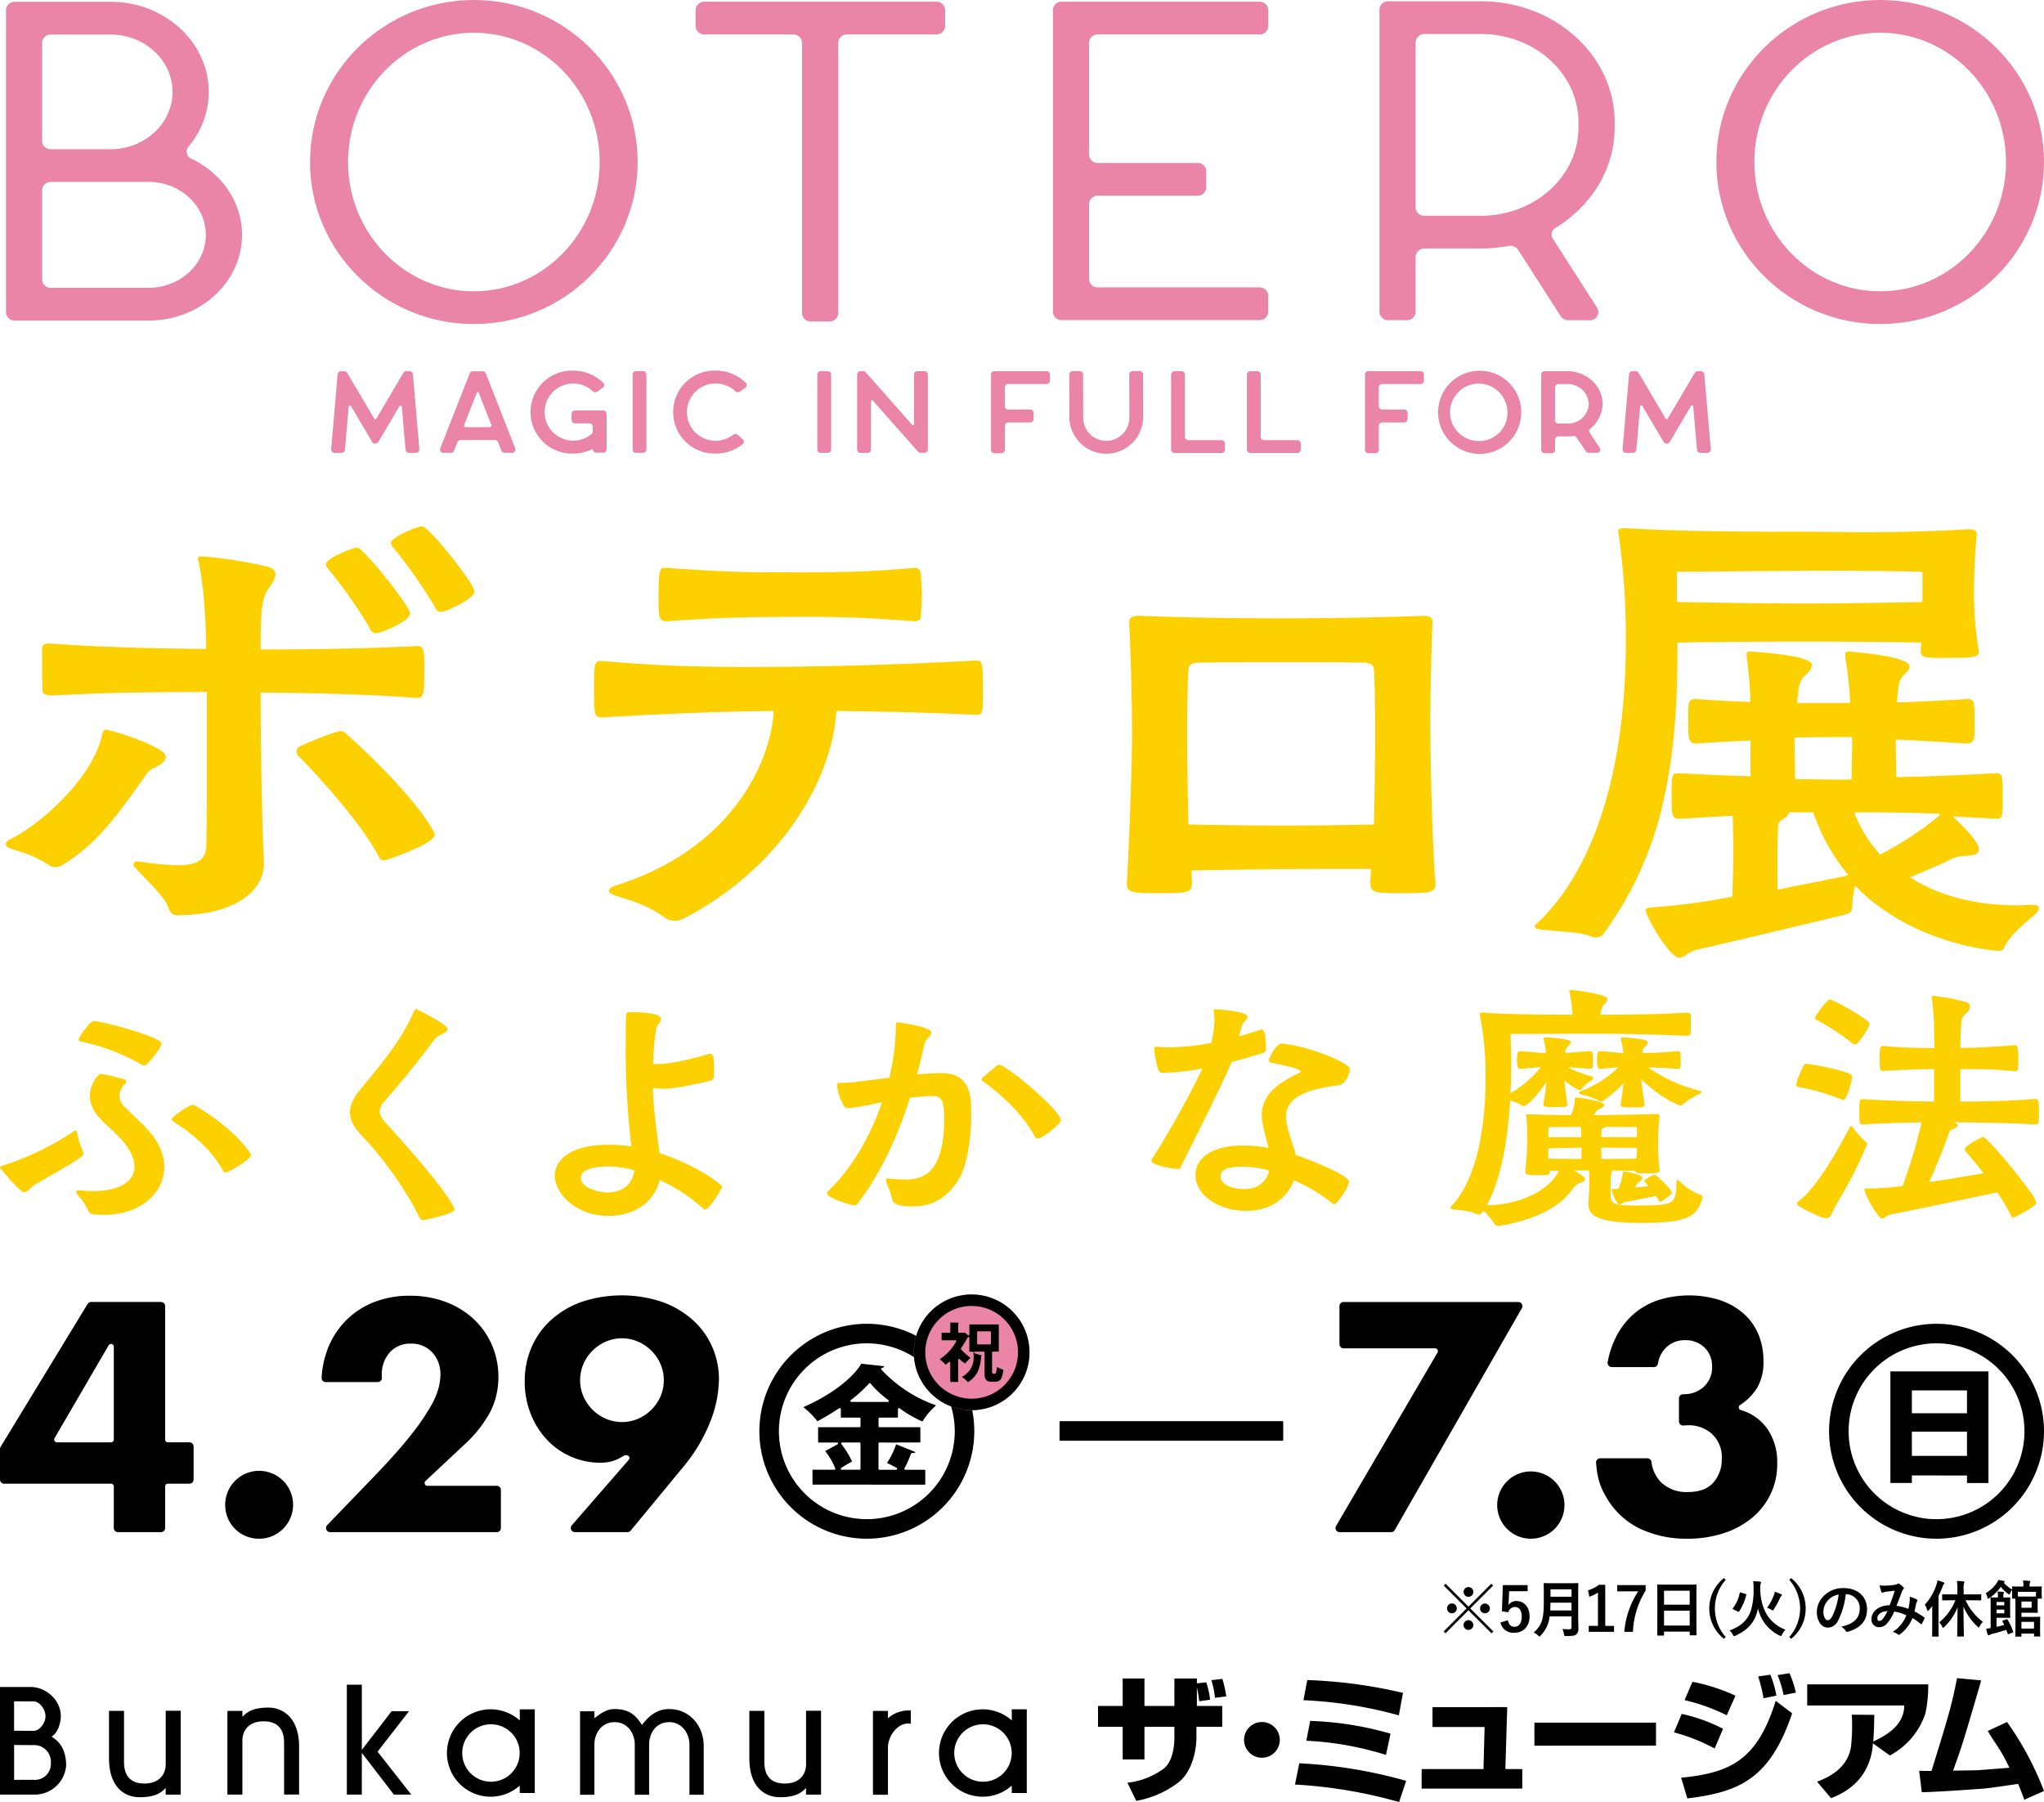 <svg xmlns="http://www.w3.org/2000/svg" viewBox="0 0 533.732 470.543"><g id="レイヤー_2" data-name="レイヤー 2"><g id="レイヤー_1-2" data-name="レイヤー 1"><g id="ttl_date_hall"><g id="logo"><g id="logo_en"><path d="M107.82,97.718a.9.9,0,0,0-.923-.8h-.767a.938.938,0,0,0-.812.446L98.275,109.3a.334.334,0,0,1-.564,0L90.667,97.369a.936.936,0,0,0-.811-.446h-.765a.9.9,0,0,0-.925.8l-1.7,19.6a.89.89,0,0,0,.924.932h1.762a.9.9,0,0,0,.924-.8l.977-11.3a.33.33,0,0,1,.606-.12l5.521,9.353a.959.959,0,0,0,1.623,0l5.521-9.353a.327.327,0,0,1,.6.122l.978,11.3a.9.9,0,0,0,.925.8h1.76a.888.888,0,0,0,.923-.932Zm26.724,19.372L126.854,97.5a.924.924,0,0,0-.868-.567h-2.472a.924.924,0,0,0-.868.567l-7.691,19.588a.872.872,0,0,0,.869,1.159H117.7a.927.927,0,0,0,.868-.565l.865-2.208a.926.926,0,0,1,.869-.566h8.9a.925.925,0,0,1,.868.566l.866,2.208a.925.925,0,0,0,.868.565h1.875a.873.873,0,0,0,.868-1.159m-6.705-5.546h-6.18a.449.449,0,0,1-.447-.6l3.311-8.436a.247.247,0,0,1,.453,0l3.312,8.436a.451.451,0,0,1-.449.6m29.637-4.358h-7.3a.9.9,0,0,0-.925.863v1.64a.9.9,0,0,0,.925.864h3.689a.894.894,0,0,1,.924.863v1.241a.843.843,0,0,1-.305.643,7.461,7.461,0,1,1,.294-11.136.985.985,0,0,0,1.246.075l1.376-1.034a.824.824,0,0,0,.094-1.265,11.241,11.241,0,0,0-7.857-3.166,10.833,10.833,0,1,0,0,21.659,11.314,11.314,0,0,0,5.153-1.228v.141a.9.9,0,0,0,.925.862h1.758a.894.894,0,0,0,.925-.862v-9.3a.894.894,0,0,0-.925-.862m10.388-10.262H166.11a.9.9,0,0,0-.927.863v19.6a.9.9,0,0,0,.927.865h1.754a.9.9,0,0,0,.927-.865v-19.6a.9.9,0,0,0-.927-.863m19.013,3.214a7.522,7.522,0,0,1,5.14,2.023.987.987,0,0,0,1.248.074l1.374-1.033a.823.823,0,0,0,.094-1.266,11.236,11.236,0,0,0-7.856-3.165,10.834,10.834,0,1,0,0,21.661,11.23,11.23,0,0,0,7.035-2.442.826.826,0,0,0,.041-1.273l-1.259-1.151a.98.98,0,0,0-1.244-.046,7.482,7.482,0,1,1-4.573-13.382M216.1,96.924h-1.755a.9.9,0,0,0-.926.863v19.6a.9.9,0,0,0,.926.865H216.1a.9.9,0,0,0,.927-.865v-19.6a.9.9,0,0,0-.927-.863m25.256,0h-1.772a.89.89,0,0,0-.919.857v13.027a.257.257,0,0,1-.45.15L226.074,97.235a.95.95,0,0,0-.709-.312h-.629a.89.89,0,0,0-.919.857V117.4a.889.889,0,0,0,.919.858h1.772a.89.89,0,0,0,.919-.858V104.71a.257.257,0,0,1,.451-.151l11.842,13.382a.951.951,0,0,0,.709.31h.932a.889.889,0,0,0,.918-.856V97.78a.89.89,0,0,0-.92-.857m31.887-.009H259.7a.9.9,0,0,0-.926.865v19.7a.9.9,0,0,0,.926.865h1.755a.9.9,0,0,0,.927-.865v-6.309a.9.9,0,0,1,.927-.866h5.676a.9.9,0,0,0,.925-.863V107.8a.9.9,0,0,0-.925-.864H263.3a.9.9,0,0,1-.927-.865v-4.924a.9.9,0,0,1,.927-.865h9.942a.9.9,0,0,0,.926-.865V97.779a.9.9,0,0,0-.926-.865m25.238.832a.887.887,0,0,0-.92-.854l-1.772,0a.888.888,0,0,0-.917.858l.022,11.506a6.029,6.029,0,0,1-12.053,0l-.023-11.509a.888.888,0,0,0-.919-.854l-1.773,0a.889.889,0,0,0-.916.86l.023,11.5a9.644,9.644,0,0,0,19.269,0Zm20.453,17.183h-8.6a.9.9,0,0,1-.926-.866V97.787a.9.9,0,0,0-.927-.863h-1.755a.9.9,0,0,0-.927.863v19.644a.9.9,0,0,0,.927.864h12.21a.9.9,0,0,0,.927-.864v-1.639a.9.9,0,0,0-.927-.863m19.792,0h-8.6a.9.9,0,0,1-.926-.866V97.787a.9.9,0,0,0-.927-.863h-1.753a.9.9,0,0,0-.928.863v19.644a.9.9,0,0,0,.926.864H338.73a.9.9,0,0,0,.926-.864v-1.639a.9.9,0,0,0-.927-.863M370.9,96.914H357.351a.9.9,0,0,0-.927.865v19.7a.9.9,0,0,0,.927.865h1.755a.9.9,0,0,0,.926-.865v-6.309a.9.9,0,0,1,.927-.866h5.676a.9.9,0,0,0,.927-.863V107.8a.9.9,0,0,0-.927-.864h-5.676a.9.9,0,0,1-.927-.865v-4.924a.9.9,0,0,1,.927-.865H370.9a.9.9,0,0,0,.926-.865V97.779a.9.9,0,0,0-.926-.865m15.57-.106a10.855,10.855,0,1,0,10.76,10.854,10.82,10.82,0,0,0-10.76-10.854m0,18.341a7.494,7.494,0,1,1,7.15-7.487,7.334,7.334,0,0,1-7.15,7.487M415.105,113a.827.827,0,0,1,.186-1.117,8.267,8.267,0,0,0,3.17-6.6c-.084-4.67-4.273-8.375-9.28-8.375h-5.817a.892.892,0,0,0-.92.858v19.713a.89.89,0,0,0,.92.857h1.772a.89.89,0,0,0,.919-.857v-2.668a.89.89,0,0,1,.92-.858h2.357a9.751,9.751,0,0,0,1.44-.108.933.933,0,0,1,.911.395l2.413,3.605a.932.932,0,0,0,.779.4h2.089a.856.856,0,0,0,.778-1.31Zm-5.775-2.411h-2.357a.89.89,0,0,1-.92-.856v-8.595a.89.89,0,0,1,.92-.856h2.248a5.436,5.436,0,0,1,5.633,5.242,5.362,5.362,0,0,1-5.524,5.065m35.706-12.87a.9.9,0,0,0-.923-.8h-.767a.938.938,0,0,0-.812.446L435.491,109.3a.334.334,0,0,1-.564,0l-7.044-11.933a.935.935,0,0,0-.811-.446h-.765a.9.9,0,0,0-.924.8l-1.7,19.6a.89.89,0,0,0,.924.932h1.761a.9.9,0,0,0,.924-.8l.977-11.3a.33.33,0,0,1,.607-.12l5.52,9.353a.959.959,0,0,0,1.623,0l5.521-9.353a.327.327,0,0,1,.6.122l.979,11.3a.9.9,0,0,0,.924.8h1.761a.89.89,0,0,0,.924-.932Z" style="fill:#ea85a8"/><path d="M38.808,75.15H13.328a2.209,2.209,0,0,1-2.311-2.1V49.6a2.211,2.211,0,0,1,2.311-2.1h25.48c8.234,0,14.938,6.2,14.938,13.82S47.042,75.15,38.808,75.15M11.014,11.112a2.212,2.212,0,0,1,2.311-2.093H28.868c8.928,0,16.185,6.714,16.185,14.971s-7.26,14.97-16.185,14.97H13.325a2.207,2.207,0,0,1-2.311-2.091ZM49.978,41.446A2,2,0,0,1,49.2,38.3a22.2,22.2,0,0,0,5.307-14.31C54.506,11.02,43,.466,28.871.466H3.882A2.212,2.212,0,0,0,1.567,2.561V81.6A2.214,2.214,0,0,0,3.882,83.7H38.811C52.259,83.7,63.2,73.663,63.2,61.327c-.006-8.645-5.374-16.157-13.22-19.881" style="fill:#ea85a8"/><path d="M123.73,76.064c-18.113,0-32.85-15.142-32.85-33.759S105.617,8.548,123.73,8.548s32.855,15.144,32.855,33.757S141.844,76.064,123.73,76.064M123.73,0C100.143,0,80.955,18.979,80.955,42.305s19.191,42.31,42.775,42.31,42.776-18.98,42.776-42.31S147.32,0,123.73,0" style="fill:#ea85a8"/><path d="M244.426.444H184a2.261,2.261,0,0,0-2.364,2.139V6.855A2.262,2.262,0,0,0,184,8.995h23.066a2.263,2.263,0,0,1,2.364,2.139V81.805a2.262,2.262,0,0,0,2.363,2.139h4.722a2.254,2.254,0,0,0,2.364-2.136V11.134a2.259,2.259,0,0,1,2.364-2.139h23.183a2.264,2.264,0,0,0,2.364-2.14V2.58A2.261,2.261,0,0,0,244.426.444" style="fill:#ea85a8"/><path d="M286.708,9h42.127A2.214,2.214,0,0,0,331.148,6.9V2.537A2.211,2.211,0,0,0,328.835.444H277.261a2.211,2.211,0,0,0-2.312,2.093V81.5a2.212,2.212,0,0,0,2.312,2.094h51.574a2.213,2.213,0,0,0,2.313-2.094V77.141a2.216,2.216,0,0,0-2.313-2.1H286.708a2.21,2.21,0,0,1-2.313-2.093V53.2a2.212,2.212,0,0,1,2.313-2.095h25.955a2.213,2.213,0,0,0,2.313-2.095v-4.36a2.212,2.212,0,0,0-2.313-2.1H286.708a2.212,2.212,0,0,1-2.313-2.093V11.088A2.211,2.211,0,0,1,286.708,9" style="fill:#ea85a8"/><path d="M386.7,56.338H372.014A2.259,2.259,0,0,1,369.65,54.2V11.02a2.255,2.255,0,0,1,2.364-2.139H386.7c14.068,0,25.474,10.323,25.474,23.051v1.357c0,12.734-11.409,23.049-25.474,23.049m19.522,3.133c9.283-5.685,15.4-15.3,15.4-26.184V31.93c0-17.45-15.636-31.6-34.923-31.6H362.568A2.26,2.26,0,0,0,360.2,2.466V81.472a2.262,2.262,0,0,0,2.364,2.139h4.721a2.262,2.262,0,0,0,2.364-2.139V67.031h0a2.261,2.261,0,0,1,2.364-2.139H386.7a38.561,38.561,0,0,0,7.2-.677,2.456,2.456,0,0,1,2.52,1.018l11.089,17.313a2.424,2.424,0,0,0,2.048,1.068h5.454a2.149,2.149,0,0,0,2.047-3.213L405.483,62.324a2.022,2.022,0,0,1,.734-2.853" style="fill:#ea85a8"/><path d="M490.955,0C467.368,0,448.18,18.979,448.18,42.305s19.191,42.309,42.775,42.309,42.777-18.979,42.777-42.309S514.545,0,490.955,0m0,76.064c-18.112,0-32.85-15.142-32.85-33.759s14.738-33.757,32.85-33.757,32.854,15.144,32.854,33.757-14.74,33.759-32.854,33.759" style="fill:#ea85a8"/></g><g id="logo_ja"><path d="M115.151,159.769a1.583,1.583,0,0,1-1.527-1.184,128.27,128.27,0,0,0-11.334-16.091,1.194,1.194,0,0,1-.2-.681c0-1.545,6.918-4.39,8.17-4.39,1.658,0,13.64,14.981,13.64,17.053,0,1.862-7.405,5.293-8.746,5.293m-16.984,5.557a1.581,1.581,0,0,1-1.527-1.184A128.48,128.48,0,0,0,85.307,148.05a1.18,1.18,0,0,1-.2-.681c0-1.634,7.166-4.389,8.171-4.389,1.546,0,13.785,15.255,13.785,17.181,0,2.088-7.574,5.165-8.891,5.165m2.159,59.31a1.388,1.388,0,0,1-1.384-.924c-5.82-11.016-20.953-26.263-21.1-26.415a1.624,1.624,0,0,1-.363-1.084,1.386,1.386,0,0,1,.7-1.252c.265-.246,9.227-4.042,10.782-4.042a1.8,1.8,0,0,1,1.322.582c18.345,16.47,23.256,25.763,23.256,26.421,0,2.31-12.361,6.714-13.208,6.714M14.4,226.445a2.754,2.754,0,0,1-1.426-.424,28.466,28.466,0,0,0-8.375-3.85c-.89-.29-1.66-.54-2.243-.784a1.2,1.2,0,0,1-.876-1.011c0-.407.407-.864,1.014-1.137,8.63-4.186,22.009-16.663,24.179-27.469.1-.53.322-1.238,1.114-1.238a57.183,57.183,0,0,1,8.042,2.52c4.956,1.878,7.468,3.42,7.468,4.582,0,1.234-1.691,2.22-3.164,2.942a4.217,4.217,0,0,0-1.617,1.188c-.715.995-1.409,1.971-2.1,2.948-5.542,7.8-11.274,15.866-20.154,21.181a4.085,4.085,0,0,1-1.858.552m31.81,12.535c-.728,0-1.709-.344-2.257-1.984-.633-2.084-3.438-4.984-6.151-7.788-.919-.95-1.786-1.847-2.576-2.716a1.017,1.017,0,0,1-.353-.818c0-.372.349-.771,1.117-.771a2.248,2.248,0,0,1,.349.053,3.082,3.082,0,0,0,.514.075,76.446,76.446,0,0,0,9.5.905c5.211,0,7.389-1.464,7.518-5.053.142-6.048.143-9.958.143-40.181-9.856,0-24.632.008-40.607.9h0c-1.476,0-2.281-.457-2.281-1.287-.144-1.67-.144-5.41-.144-8.141v-2.713c0-.647.269-1.418,1.549-1.418H13.1c15.513,1.1,29.282,1.273,39.335,1.4l1.426.018c-.163-7.717-.525-15.8-2-22.784a1.532,1.532,0,0,1-.157-.734c0-.642.413-.642.686-.642h.576a112.693,112.693,0,0,1,17.052,2.723c1.583.474,1.913,1.308,1.913,1.925a6.85,6.85,0,0,1-1.56,3.369q-.178.26-.353.519c-1.777,2.578-1.969,6.593-1.973,15.758,15.485,0,28.865-.3,40.9-.905h0c1.593,0,1.85.742,1.85,5.294,0,7.565-.059,8.265-2.126,8.265-14.492-1.115-28.938-1.282-39.487-1.4l-1.136-.013c0,10.706.28,31.969.864,44.309v.4c0,6.688-7.021,13.435-22.708,13.435" style="fill:#fdd000"/><path d="M238.848,162.224c-14.061-1.073-21.367-1.162-28.211-1.162-14.236,0-23.336.174-36.54,1.161h0c-2.072,0-2.144-1.061-2.144-6.068,0-7.5.4-7.878,1.55-7.878h.577c14.644,1.074,21.965,1.164,28.211,1.164,20.516,0,23.931-.109,36.538-1.163h0a1.478,1.478,0,0,1,1.563,1.37,47.31,47.31,0,0,1,.292,5.6c0,2.332-.145,4.68-.289,5.973,0,.731-.833,1-1.548,1M176.237,240.4a4.592,4.592,0,0,1-2.889-.955c-3.854-2.883-8.468-4.3-11.521-5.231-.33-.1-.639-.2-.924-.285-1.266-.426-1.905-.855-1.905-1.278,0-.583.593-1.057,1.765-1.406,31.574-9.948,40.769-33.872,41.262-45.6-13.093.118-27.329.652-44.773,1.677h0c-2.137,0-2.137-.7-2.137-7.361,0-6.437.1-7.362,1.693-7.362h.575c14.615,1.365,27.409,1.55,38,1.55,19.428,0,38.915-.55,59.575-1.679h0c1.707,0,1.707,1.031,1.707,9.041,0,4.072,0,5.166-1.55,5.166-10.948-.559-22.287-.878-36.748-1.032-.864,16.971-13.752,40.842-40.141,54.342a5.065,5.065,0,0,1-1.986.415" style="fill:#fdd000"/><path d="M358.776,215.057a.255.255,0,0,1-.25.249c-7.091.131-15.343.269-23.543.269-7.945,0-15.769-.121-24.441-.269a.253.253,0,0,1-.25-.249c-.14-7.4-.3-16.866-.3-21.283,0-4.987,0-12.939.3-18.463,0-1.5.59-2.117,2.181-2.26,4.066-.136,14.894-.136,22.06-.136s18,0,22.047.135c1.605.144,2.2.76,2.2,2.274.3,5.511.3,13.463.3,18.45,0,4.417-.16,13.887-.3,21.283m16.04,15.187c-.579-5.21-1.348-29.259-1.348-40.933,0-8.532.31-20.8.6-26.919,0-1.6-1.771-1.6-2.363-1.6-14.827.585-29.654.673-37.173.673s-22.345-.088-37.182-.673c-1.66,0-2.5.538-2.5,1.612.29,6.272.75,20.172.75,28.546,0,12.157-1.2,37.979-1.35,39.323v.539c0,2.319,1.623,2.407,8.5,2.407,7.2,0,8.5,0,8.5-2.812,0-.438-.031-.906-.066-1.4-.034-.514-.074-1.088-.082-1.714,11.509-.253,24.841-.4,36.625-.4h10.239c-.007.8-.05,1.493-.087,2.112-.033.53-.06.986-.06,1.4,0,2.812,1.3,2.812,8.5,2.812,6.876,0,8.5-.088,8.5-2.407v-.567" style="fill:#fdd000"/><path d="M491.014,223.086a.255.255,0,0,1-.19-.085,34.066,34.066,0,0,1-6.526-10.547.248.248,0,0,1,.03-.233.254.254,0,0,1,.209-.11c6.59,0,12.816,0,21.745.388a.256.256,0,0,1,.231.172.259.259,0,0,1-.078.277,88.459,88.459,0,0,1-15.307,10.111.261.261,0,0,1-.114.027m-7.455-24.166c-.033,1.6-.064,3.1-.064,4.4a.255.255,0,0,1-.255.255h-2.589c-2.017,0-3.958-.032-5.835-.065s-3.81-.064-5.824-.064a.254.254,0,0,1-.254-.254c0-1.234-.03-2.7-.063-4.262-.039-1.858-.082-3.963-.082-6.075a.255.255,0,0,1,.248-.255c4.609-.13,8.435-.13,11.81-.13h2.735a.254.254,0,0,1,.254.254c0,2.177-.042,4.313-.081,6.2m-1.269,29.717c-2.133.477-5.593,1.166-9.6,1.964-2.532.5-5.331,1.06-8.254,1.655a.294.294,0,0,1-.051,0,.253.253,0,0,1-.255-.255v-4.522c0-3.815,0-7.759.145-11.382,0-.879.075-1.47,1.558-2.4.783-.468,1.177-.916,1.177-1.333a.255.255,0,0,1,.255-.255h6.044a.251.251,0,0,1,.241.176,50.7,50.7,0,0,0,8.879,15.939.254.254,0,0,1-.14.411m48.594,7.637h-.432c-.6,0-1.239.034-1.855.068-.576.031-1.119.061-1.6.061-11.173,0-20.674-2.464-28.251-7.324,1.075-.462,2.183-.931,3.258-1.385,2.674-1.132,5.2-2.2,6.4-2.828a9.8,9.8,0,0,1,4.646-1.392c1.983-.127,3.693-.237,3.693-1.676,0-2.042-4.463-6.4-6.893-8.623l11.39.607c.752,0,1.549-.36,1.545-.982a28.369,28.369,0,0,0,.147-3.924c0-2.231,0-4.54-.143-5.557,0-.913-.549-1.416-1.562-1.416-10.625.567-18.443.875-26.074,1.028,0-1.183-.032-2.56-.062-4.012-.036-1.778-.078-3.784-.082-5.8,3.432.1,7.422.344,12.892.675,1.782.108,3.719.225,5.854.35a1.8,1.8,0,0,0,1.688-1.111,26.3,26.3,0,0,0,.15-3.794,54.253,54.253,0,0,0-.15-5.475,1.5,1.5,0,0,0-1.7-1.241h0c-7.633.464-13.5.75-18.42.9.418-5.323.6-6.127,2.341-7.688a2.615,2.615,0,0,0,.948-1.741c0-2.729-15.783-3.872-15.943-3.872-.386,0-.829.087-.829.771l0,.556a101.554,101.554,0,0,1,1.282,12.111H469.269c.415-4.943.572-5.852,2.483-7.568a3.5,3.5,0,0,0,1.381-2.386c0-2.62-16.068-3.484-16.231-3.484-.387,0-.83.087-.83.771l0,.556a99.408,99.408,0,0,1,1,11.845c-4.172-.133-8.967-.391-14.274-.767-1.981,0-1.981.661-1.981,5.811,0,4.109,0,5.81,2,5.81h0c5.276-.374,10.072-.632,14.265-.767v9.3c-4.859-.125-10.61-.362-18.6-.768-1.982,0-1.982.223-1.982,5.939,0,4.917,0,5.94,1.993,5.94,2.419-.114,4.637-.251,6.782-.384,2.544-.158,4.951-.307,7.2-.382,0,1.48.039,2.943.073,4.361.034,1.452.07,2.953.07,4.421,0,4.045-.136,8.037-.279,12.262v.058a172.628,172.628,0,0,1-20.8,2.8c-.246.032-.466.048-.657.062-.59.043-1.148.084-1.148.709,0,1.635,6.256,12.4,8.747,12.4a3.816,3.816,0,0,0,1.94-.859,7.963,7.963,0,0,1,2.431-1.215c5.018-1.059,37.471-8.832,38.869-9.175,1.689-.415,1.922-1.3,1.922-2.187a25.011,25.011,0,0,1,.751-5.428c15.233,15.778,37.356,17.054,37.569,17.054a1.38,1.38,0,0,0,1.38-.921c1.291-2.736,3.924-5.022,6.472-7.233.522-.454,1.036-.9,1.529-1.343a2.767,2.767,0,0,0,1.092-1.612c0-.271-.15-.9-1.549-.9" style="fill:#fdd000"/><path d="M501.986,157.2l-.208,0c-6.625.132-18.952.379-30.339.379-8.635,0-19.928-.13-33.571-.384v-7.9c2.151-.017,17.7-.137,33.86-.256h7.2c12.316,0,21.464.212,23.062.251Zm14.677,12.457a1.4,1.4,0,0,1-.067-.367,89.353,89.353,0,0,1-1.148-15.329c0-4.568.256-9.606.72-14.214v-.258c0-1.268-1.246-1.289-1.959-1.289h-.036c-12.763.684-20.688.776-26.758.776-2.5,0-4.879-.03-7.392-.061-2.651-.033-5.393-.067-8.441-.067-25.466,0-35.052-.28-46.922-.905h-1.008c-.334,0-1.117,0-1.117.9a1.011,1.011,0,0,0,.054.268,1.811,1.811,0,0,1,.093.546,191.556,191.556,0,0,1,1.868,27.356c0,45.366-14.289,65.665-22.8,73.722-.632.566-.948.85-.948,1.223,0,.5.656.641,1.525.77,1.794.183,3.415.315,4.844.432,3.585.293,6.175.5,7.887,1.227a4.346,4.346,0,0,0,1.688.41,2.436,2.436,0,0,0,2.076-1.136,91.477,91.477,0,0,0,15.715-35.406c2.4-10.842,3.478-22.645,3.478-38.271v-2.2c6.858-.126,21.262-.255,33.858-.255,11.847,0,23.681.131,29.822.254-.01.354-.04.672-.07.98a10.834,10.834,0,0,0-.069,1.1v.259c0,1.675,1.48,1.675,5.869,1.675,7.914,0,9.321-.123,9.321-1.675a1.7,1.7,0,0,0-.081-.457" style="fill:#fdd000"/><path d="M37.608,278.206a1.161,1.161,0,0,1-.48-.147,54.4,54.4,0,0,0-15.92-6.081c-.163-.031-.667-.127-.667-.593a10.78,10.78,0,0,1,1.595-2.576c.62-.819,1.737-2.193,2.258-2.193,2.345,0,17.784,4.193,17.784,5.863,0,1.082-3.285,5.024-3.856,5.431l-.005,0a1.4,1.4,0,0,1-.709.292" style="fill:#fdd000"/><path d="M6.293,311.319c-1.03,0-5.733-5.689-6.267-6.337A.115.115,0,0,1,0,304.908c0-.291.4-.439.872-.59a73.71,73.71,0,0,0,18.356-8.879c.314-.2.427-.226.5-.226.268,0,.34.292.4.645a26.481,26.481,0,0,0,1.572,4.964.7.7,0,0,1,.083.392c0,.67-.629,1.261-12.987,8.311a5.842,5.842,0,0,0-.9.787c-.521.518-1.012,1.007-1.6,1.007" style="fill:#fdd000"/><path d="M58.868,306.121a.622.622,0,0,1-.607-.4c-1.735-3.245-5.4-8.116-13.031-12.886l-.018-.014c-.22-.21-.394-.376-.394-.632,0-.483,4.489-3.676,5.5-3.676a.726.726,0,0,1,.584.171C60.191,294,65.521,300.7,65.521,301.693c0,.786-5.472,4.428-6.653,4.428" style="fill:#fdd000"/><path d="M27.41,317.2c-3.048,0-3.95-.056-4.489-1.3a13.307,13.307,0,0,0-2.193-3.371c-.179-.217-.354-.428-.52-.64a1.288,1.288,0,0,1-.313-.619c0-.46.484-.46.691-.46H20.8a30.884,30.884,0,0,0,3.448.205c6.808,0,10.872-2.386,10.872-6.381,0-1.971-.984-4.192-2.846-6.425a41.451,41.451,0,0,0-3.7-3.739c-.637-.591-1.3-1.2-1.892-1.8-2.15-2.122-3.2-4.253-3.2-6.514,0-2.957,2.006-5.727,2.918-5.727a35.267,35.267,0,0,1,4.765,1.072l1.224.3a.7.7,0,0,1,.592.591.834.834,0,0,1-.252.564,4.509,4.509,0,0,0-1.544,3.2,3.85,3.85,0,0,0,1.188,2.723c.641.638,1.411,1.377,2.226,2.159,1.206,1.158,2.453,2.355,3.52,3.452,3.123,3.232,4.774,6.762,4.774,10.207,0,7.126-6.658,12.5-15.487,12.5" style="fill:#fdd000"/><path d="M110.679,318.572c-.639,0-.956-.243-1.257-.962a93,93,0,0,0-14.269-20.35c-2.676-2.707-3.768-4.674-3.768-6.787,0-1.826.878-3.775,2.684-5.957.64-.8,1.315-1.619,2.009-2.467,4.211-5.136,8.983-10.958,12.051-18.03l.057-.111c.115-.226.223-.439.481-.439a.113.113,0,0,1,.051.012c.83.4,8.111,3.968,8.111,5.237,0,.561-.666.913-1.438,1.321a5.857,5.857,0,0,0-2.033,1.484c-5.241,7.145-11.279,14.119-13.006,16.086a4.065,4.065,0,0,0-1.191,2.591c0,1.077.647,2,1.693,3.136,17.637,19.381,17.842,22.49,17.842,22.519,0,1.1-7.937,2.717-8.017,2.717" style="fill:#fdd000"/><path d="M270.951,297.3a.918.918,0,0,1-.745-.535c-3.668-7.053-11.557-13.1-13.469-14.329a.643.643,0,0,1-.412-.579.812.812,0,0,1,.24-.432c.048-.059.1-.12.14-.181a.093.093,0,0,1,.021-.023l3.305-2.737a1.2,1.2,0,0,1,.792-.438c1.129,0,5.393,3.273,8.876,6.314,3.544,3.094,7.33,6.866,7.33,8.17,0,.936-4.886,4.77-6.078,4.77" style="fill:#fdd000"/><path d="M238.558,315.015c-4.9,0-5.483-1.075-5.645-2.082a15.938,15.938,0,0,0-.961-2.935c-.187-.474-.382-.964-.543-1.425a.8.8,0,0,1-.078-.38c0-.424.32-.46.62-.46h.287a33.5,33.5,0,0,0,4.237.274c4.694,0,10.082-1.815,10.082-15.96,0-5.835-1.353-5.835-3.4-5.835-.953,0-3.563.19-5.514.4-2.5,7.83-6.923,18.972-13.786,27.741a.9.9,0,0,1-.738.387c-.6,0-7.157-1.83-7.157-3.2a.7.7,0,0,1,.252-.5c5.837-5.493,10.848-13.735,14.125-23.227l-1.367.278a70.9,70.9,0,0,1-7.21,1.258h-.033a1.413,1.413,0,0,1-1.441-.675,15.631,15.631,0,0,1-1.739-5.12c0-.739.412-.8.835-.8h.574c2,0,5.69-.489,9.965-1.055.749-.1,1.515-.2,2.293-.3a58.331,58.331,0,0,0,1.7-13.372c0-.747.045-1.075.476-1.075.088,0,8.808,1.06,8.808,2.717,0,.336-.286.665-.648,1.082a4.745,4.745,0,0,0-1.222,2.089c-.494,2.489-1.2,5.141-1.9,7.712,2.443-.223,4.381-.327,6.092-.327h.288c7.2,0,7.8,5.194,7.8,10.515,0,5.521-.87,13.365-3.323,17.3-2.979,4.687-6.817,6.965-11.734,6.965" style="fill:#fdd000"/><path d="M307.607,305.232c-1.154,0-6.939-.9-6.939-2.17a.491.491,0,0,1,.108-.359A243.6,243.6,0,0,0,314.012,279a60.623,60.623,0,0,1-10.571,1.126,1.116,1.116,0,0,1-.97-.689,29.633,29.633,0,0,1-1.086-5.371c0-.418,0-.743.621-.743h.214a24.367,24.367,0,0,0,3.232.138,59.211,59.211,0,0,0,10.819-1.146l.047-.2a24.582,24.582,0,0,0,.8-5.647,19.872,19.872,0,0,0-.139-2l0-.042a1.609,1.609,0,0,0-.049-.341.731.731,0,0,1-.025-.15c0-.391.26-.391.691-.391l.254.02c5.321.42,7.907,1.056,7.907,1.944,0,.341-.308.7-.664,1.1a3.42,3.42,0,0,0-.845,1.318c-.279,1.12-.553,1.978-.793,2.676,2.588-.728,4.437-1.288,5.645-1.71a.582.582,0,0,1,.348-.083c1.068,0,1.122,3.859,1.122,4.633v.342a1.106,1.106,0,0,1-.8,1.206c-.843.233-1.769.5-2.75.794-1.612.475-3.438,1.011-5.39,1.52-3.126,7.03-7.762,16.292-11.149,23.059-.872,1.745-1.644,3.288-2.261,4.533-.086.34-.387.34-.607.34" style="fill:#fdd000"/><path d="M324.772,310.5c-2.947,0-6.078-1.192-6.078-3.4,0-2.444,3.959-2.444,5.863-2.444a26.366,26.366,0,0,1,6.782.963.118.118,0,0,1,.083.144c-1.146,4.123-4.658,4.738-6.65,4.738m13.6-8.9c-.254-1.009-.618-2.123-1-3.3a36.451,36.451,0,0,1-1.489-5.449,8.344,8.344,0,0,1-.07-1.283c0-4.484,4.176-7,13.538-8.162,2.4-.209,3.123-3.837,3.123-4.222,0-1.662-10.5-5.936-17.569-6.685h-.145c-1,0-2.087,1.264-3.235,3.756-.049.1-.079.171-.079.177a.491.491,0,0,0-.107.357.727.727,0,0,0,.669.731c2.1.4,7.664,1.482,7.664,2.28,0,.122-.335.314-.437.373-5.071,2.415-9.763,5.425-9.763,11.053a12.95,12.95,0,0,0,.124,1.481l.021.179c.236,1.481.654,3.1,1.058,4.666.2.773.39,1.507.554,2.21a33.4,33.4,0,0,0-6.595-.65c-7.693,0-12.471,2.955-12.471,7.711,0,5.157,5.916,9.353,13.19,9.353,5.993,0,10.45-2.827,12.559-7.966a45.626,45.626,0,0,1,10.054,6.018.659.659,0,0,0,.511.17c.743,0,3.781-4.658,3.781-5.8,0-1.859-11.648-6.278-13.881-7" style="fill:#fdd000"/><path d="M422.943,314.468c-1.062,0-2.127-3.706-2.127-3.743,0-.235.341-.255.691-.255.209,0,.408-.017.6-.033.173-.015.352-.031.543-.035a17.364,17.364,0,0,0,1.112-4.071,1.265,1.265,0,0,0,.037-.217c.01-.09.024-.227.222-.227.381,0,4.857.72,4.857,1.69,0,.337-.334.641-.91,1.053a1.945,1.945,0,0,0-.749.9l-.326.572,3.58-.365c-.2-.249-.407-.468-.574-.651-.149-.16-.276-.3-.367-.415-.039-.067-.064-.107-.086-.14a.37.37,0,0,1-.084-.205,6.487,6.487,0,0,1,2.7-1.554.385.385,0,0,1,.3.1c3.452,2.96,4.2,4.347,4.2,4.532,0,.435-1.978,1.9-2.778,2.287a.393.393,0,0,1-.283.087.414.414,0,0,1-.39-.267,5.727,5.727,0,0,0-.667-1.225l-2.031.4c-2.357.457-5.587,1.084-6.147,1.229a4.323,4.323,0,0,0-.6.289,1.574,1.574,0,0,1-.717.263" style="fill:#fdd000"/><path d="M425.815,289.153c-2.2,0-2.63-.059-2.63-.732.354-2.257.59-3.983.754-5.547a42.2,42.2,0,0,1-5.163,4.476.942.942,0,0,1-.645.23.731.731,0,0,1-.585-.17,19.064,19.064,0,0,0-4.679-1.611c-.332-.078-.528-.249-.528-.458a.408.408,0,0,1,.283-.379,27.46,27.46,0,0,0,9.993-6.307l-.094.011c-.661.08-1.768.212-4.526.43h0c-.616,0-.986-.157-.986-2.306,0-2.08.2-2.306.979-2.306,2.418.191,3.584.309,4.281.379a13.1,13.1,0,0,0,1.62.1,27.253,27.253,0,0,0-.626-3.615.1.1,0,0,1-.005-.03v-.137a.3.3,0,0,1,.332-.322,41.833,41.833,0,0,1,5.918.687c.36.114.736.266.736.661,0,.307-.325.691-.82,1.242a1.824,1.824,0,0,0-.536,1.39l-.01.115v.009c2.581-.007,5.411-.155,9.139-.478h0c.275,0,.772.175.772.6a10.979,10.979,0,0,1,.071,1.711,14.077,14.077,0,0,1-.072,1.867c0,.356-.564.44-.763.44-3.055-.259-5.506-.333-7.667-.4a40.684,40.684,0,0,0,13.441,6.121c.313.074.521.156.521.319s-.154.253-.318.343c-.053.029-.11.061-.167.1a25.68,25.68,0,0,0-4.365,2.724.982.982,0,0,1-.727.374c-.03,0-4.259-1.278-10.2-6.871.108,1.315.327,2.754.556,4.271.118.771.239,1.571.353,2.4a.7.7,0,0,1-.62.611c-.71.069-1.883.069-3.015.069" style="fill:#fdd000"/><path d="M418.156,302.514c0-.442-.018-.911-.035-1.363s-.035-.926-.035-1.373a.117.117,0,0,1,.117-.117c1.529,0,3.556.021,5.345.039,1.511.016,2.9.03,3.776.03a.118.118,0,0,1,.117.117c0,.728-.066,1.591-.138,2.5l-.008.105a.117.117,0,0,1-.117.108c-.885,0-2.252.014-3.735.029-1.728.018-3.688.038-5.17.038a.118.118,0,0,1-.117-.117m0-7.252c0-.354.143-.517,1.146-1a.124.124,0,0,1,.049-.011c3.408,0,7.93.068,7.974.068a.117.117,0,0,1,.116.118v2.395a.118.118,0,0,1-.117.117h-9.051a.118.118,0,0,1-.117-.117Zm-5.189,5.943c-.017.468-.033.909-.033,1.309a.119.119,0,0,1-.118.117c-1.556,0-3.428-.021-5.083-.04-1.327-.014-2.522-.027-3.32-.027a.119.119,0,0,1-.118-.118v-2.463a.117.117,0,0,1,.115-.117l8.475-.2a.12.12,0,0,1,.085.033.122.122,0,0,1,.035.084c0,.456-.018.949-.038,1.427m-8.6-6.771a.118.118,0,0,1,.115-.11l8.187-.068h0a.117.117,0,0,1,.116.105,23.208,23.208,0,0,1,.145,2.476.119.119,0,0,1-.118.117h-8.4a.119.119,0,0,1-.118-.117c0-1.154.073-2.39.073-2.4m39.581,17.546a15.453,15.453,0,0,1-5.113-3.283l-.375-.319a.591.591,0,0,0-.436-.234c-.043,0-.261.019-.261.388-.136,5.658-.151,6.249-9.866,6.249-7.353,0-7.353-.312-7.353-4.125,0-4.4.342-4.844.567-5.015l5.81.067c.044.474.794.686,2.413.686,3.286,0,3.994-.13,3.994-.732v-.355a59.2,59.2,0,0,1-.358-6.693,61.569,61.569,0,0,1,.359-6.978V291.5c0-.525-.471-.6-.983-.6-4.2.139-12.8.274-16.155.274h-.079c.078-.109.165-.212.258-.32.065-.076.134-.156.208-.255a2.079,2.079,0,0,1,1.1-1.048c.854-.37,1.217-.668,1.217-1,0-1.07-6.689-1.965-7.225-1.965-.3,0-.478.218-.478.59a9.84,9.84,0,0,1-.964,3.994c-4.222,0-9.022-.139-10.7-.205h-.5c-.354,0-.548,0-.548.322a.535.535,0,0,0,.031.15.833.833,0,0,1,.042.207,49.55,49.55,0,0,1,.215,6.758,68.254,68.254,0,0,1-.5,7.526v.137c0,.545.31.8,3.133.8,2.909,0,3.277-.045,3.277-.818l-.052-.345h2.411c-2.382,5.143-10.407,9-18.779,9h-.019c3.34-6.172,5.387-15.377,6.089-27.37a9.958,9.958,0,0,1,2.97,1.3.656.656,0,0,0,.512.17c1.411,0,5-4.807,6.02-6.247-.131,1.37-.337,3.066-.824,5.787,0,.705.5.732,2.633.732,1.132,0,2.3,0,3.017-.067a.7.7,0,0,0,.617-.613c-.4-2.668-.638-4.606-.769-6.229.752.576,3.273,2.464,3.958,2.464a.6.6,0,0,0,.534-.363c.022-.033.041-.065.065-.1a9.869,9.869,0,0,1,2-1.7c.332-.239.6-.426.715-.54a.689.689,0,0,0,.25-.5c0-.154-.215-.313-.518-.386a35.493,35.493,0,0,1-6.184-2.345c1.3.062,2.948.146,5.794.387.2,0,.765-.085.763-.44a13.909,13.909,0,0,0,.073-1.868,10.971,10.971,0,0,0-.071-1.71c0-.421-.5-.595-.773-.595-1.065.081-1.948.15-2.7.209-1.69.132-2.737.214-3.712.263l.012-.121a1.834,1.834,0,0,1,.532-1.388c.064-.07.128-.139.189-.207.379-.411.706-.766.706-1.1,0-.317-.351-.471-.739-.593a42.815,42.815,0,0,0-5.987-.687.3.3,0,0,0-.333.322v.138a.289.289,0,0,0,0,.029,27.263,27.263,0,0,1,.628,3.616c-1.119,0-1.674-.051-4.308-.277l-2.382-.2c-.567,0-.909.156-.909,2.306,0,1.768.212,2.307.916,2.307h0l5.327-.456a28.05,28.05,0,0,1-7.939,6.837c.135-2.577.2-5.13.2-7.593,0-2.887-.069-5.54-.207-7.888,1.525,0,5.53-.015,9.762-.031,4.953-.019,10.078-.037,12.091-.037,3.522,0,12.94.053,24.276.548.543,0,.909-.295.909-.724.07-.894.07-2.2.07-3.362v-1.3c0-.32-.307-.665-.984-.665h0c-3.928.235-10.545.546-22.629.548a7.291,7.291,0,0,1,.339-1.624,4.847,4.847,0,0,1,.855-1.332,2.253,2.253,0,0,0,.659-1.169c0-1.3-8.848-2.307-9.237-2.307-.549,0-.764.09-.764.323a.332.332,0,0,0,.035.135.366.366,0,0,1,.039.166,30.874,30.874,0,0,1,.781,5.808c-7.976,0-18.772-.146-23.147-.548h-.431c-.3,0-.618.036-.618.459a1.225,1.225,0,0,0,.074.435,82.6,82.6,0,0,1,1.432,16.19c0,8.916-1.143,25.1-8.795,33.3-.042.038-.4.38-.4.564,0,.24.3.318.679.389,1.414.15,4.832.561,6,1.153a1.773,1.773,0,0,0,.768.217c.4,0,.978-.613,1.237-.96l.02.02a17.813,17.813,0,0,1,2.81,3.416,1.01,1.01,0,0,0,.963.466c1.224,0,13.491-1.9,18.764-8.736l.125-.163c.589-.778,1.576-2.08,2.545-2.326.877-.251,1.3-.557,1.3-.934s-.832-1.024-2.869-2.278h3.868c.06.651.06,1.377.06,2.142a56.35,56.35,0,0,1-.215,5.883v.685c0,2.406,1.031,4.974,13.334,4.974,11.842,0,14.911-1.193,16.415-6.378a.2.2,0,0,0,0-.033.329.329,0,0,1,.035-.137.342.342,0,0,0,.036-.137c0-.378-.336-.537-.656-.66" style="fill:#fdd000"/><path d="M484.4,272.735a1.237,1.237,0,0,1-.8-.376,58.282,58.282,0,0,0-8.951-5.893l-.074-.04c-.3-.143-.636-.305-.636-.65,0-.547,3.156-4.769,3.851-4.769.574,0,3.291,1.445,5.573,2.787,1.448.852,4.816,2.9,4.816,3.487,0,1.07-3.039,5.454-3.78,5.454m-3.088,14.435a1.237,1.237,0,0,1-.625-.148,56.885,56.885,0,0,0-10.738-3.137l-.142-.021c-.369-.053-.75-.108-.75-.574,0-1.29,1.932-5.079,1.95-5.117.112-.216.256-.405.823-.405.118,0,11.824,1.825,11.824,3.332,0,.469-1.183,6.07-2.342,6.07m-4.453,30.924c-1.637,0-6.944-3.034-7.169-3.163-.17-.157-.419-.424-.419-.649a.626.626,0,0,1,.343-.579c5.17-3.766,11.5-15.683,13.316-19.246l.064-.094c.12-.174.215-.312.4-.312.15,0,.33.214.455.392a21.64,21.64,0,0,0,3.341,3.73.714.714,0,0,1,.343.648,115.927,115.927,0,0,1-8.133,15.863,18.061,18.061,0,0,0-.82,1.637c-.485,1.068-.805,1.773-1.721,1.773m14.579.067c-1.015,0-4.57-6.24-4.57-7.5,0-.323.264-.323.476-.323a66.54,66.54,0,0,0,9.467-.672,139.179,139.179,0,0,0,4.974-16.606c-5.26.09-10.147.264-15.369.546-.811,0-.912-.367-.912-3.265,0-3.126.114-3.332.907-3.332,7.022.411,13.114.613,18.627.615v-8.454c-3.845,0-8.079.155-13.306.48h0c-.787,0-.913-.224-.913-3.264,0-3.063.115-3.265.907-3.265,5.123.45,9.065.545,13.386.547,0-.906-.023-1.775-.043-2.545-.016-.659-.03-1.228-.03-1.716a63.993,63.993,0,0,0-.573-8.6.753.753,0,0,0-.041-.211.526.526,0,0,1-.032-.149c0-.391.276-.391.477-.391a44.647,44.647,0,0,1,8.579,1.647,1.132,1.132,0,0,1,.946,1.139,2.347,2.347,0,0,1-.825,1.589,3.5,3.5,0,0,0-1.4,2.122c-.14,1.2-.212,3.93-.282,7.115,3.9-.076,8.426-.315,14.235-.749.61,0,.916.536.916,3.469,0,1.064-.077,2.182-.145,2.816,0,.377-.355.516-.689.516a110.331,110.331,0,0,0-11.564-.548h-2.756v8.454c4.489,0,11.227-.005,19.624-.683h0c.7,0,.916.779.916,3.333,0,1.24-.1,2.334-.144,2.748,0,.409-.5.584-.763.584-8.441-.43-16.156-.537-21.38-.547l.153.045c.6.213.875.444.875.727,0,.319-.331.608-1.145,1-.07.028-.131.052-.193.075a1.155,1.155,0,0,0-.893.878c-.655,2.079-2.986,7.989-5.162,12.887,5.214-.783,10.543-1.695,14.177-2.329-1.711-2.231-3.261-4.046-4.1-5.032-.27-.315-.471-.551-.589-.7a.662.662,0,0,1-.243-.482c0-1,4.252-3.027,4.736-3.254a.108.108,0,0,1,.05-.012c.712,0,4.98,4.978,7.389,7.92,1.088,1.329,6.518,8.02,6.518,9.234,0,.168,0,.681-2.923,2.375a23.216,23.216,0,0,1-3.084,1.572c-.287,0-.38-.178-.607-.609a58.557,58.557,0,0,0-3.541-6.013c-8.67,1.843-26.006,5.46-27.936,5.8a3.244,3.244,0,0,0-1.294.623,1.642,1.642,0,0,1-.881.4" style="fill:#fdd000"/><path d="M158.629,311.389c-1.078,0-6.94-.716-6.94-3.881,0-2.711,5.367-2.921,7.012-2.921a26.618,26.618,0,0,1,6.854.962.117.117,0,0,1,.086.131c-.814,5.153-5.174,5.709-7.012,5.709m13.608-10.264c-1.375-9.835-1.7-13.761-1.781-17.078a12.487,12.487,0,0,0,2.394.249c2.633,0,6.241-.595,12.449-2.054,1.09-.222,1.171-.976,1.171-2.1,0-3.975-.132-4.975-1.123-4.975a2.372,2.372,0,0,0-.607.141c-5.463,1.607-10.137,2.528-12.824,2.528a5.231,5.231,0,0,1-1.389-.1,72.568,72.568,0,0,1,.788-9,3.671,3.671,0,0,1,.679-1.36,2.726,2.726,0,0,0,.614-1.326c0-1.709-6.81-1.759-7.586-1.759H164.3c-.584,0-.834.342-.834,1.14-.074,2.053-.074,4.211-.074,6.3a211.641,211.641,0,0,0,1.487,27.635,37.018,37.018,0,0,0-5.893-.455c-10.412,0-14.122,4.2-14.122,8.122,0,4.362,5.318,10.448,13.977,10.448a16.45,16.45,0,0,0,6.674-1.336,11.963,11.963,0,0,0,6.761-7.992,42.332,42.332,0,0,1,11.264,7.379.918.918,0,0,0,.583.238c.474,0,1.358-.938,2.628-2.788a19.23,19.23,0,0,0,1.8-3.007c0-.765-6.937-5.855-16.316-8.847" style="fill:#fdd000"/></g></g><g id="date"><path d="M30.8,400.075a1.085,1.085,0,0,1-1.085-1.085V388.145a.724.724,0,0,0-.723-.723H1.085A1.084,1.084,0,0,1,0,386.338v-7.972a1.089,1.089,0,0,1,.158-.564l22.717-37.31a1.089,1.089,0,0,1,.927-.52H42.038a1.085,1.085,0,0,1,1.085,1.085V375.9a.723.723,0,0,0,.723.722h5.621a1.085,1.085,0,0,1,1.085,1.085v8.63a1.084,1.084,0,0,1-1.085,1.084H43.846a.723.723,0,0,0-.723.723V398.99a1.085,1.085,0,0,1-1.085,1.085ZM28.99,350.934a.721.721,0,0,0-.624.359L14.244,375.537a.721.721,0,0,0,.624,1.086H28.99a.723.723,0,0,0,.723-.722V351.656a.722.722,0,0,0-.535-.7A.741.741,0,0,0,28.99,350.934Zm42.078,50.175a8.862,8.862,0,1,0-12.263-8.148,8.871,8.871,0,0,0,.678,3.434A8.66,8.66,0,0,0,64.2,401.11a8.828,8.828,0,0,0,3.434.679A8.7,8.7,0,0,0,71.068,401.109Zm58.639-1.034a1.085,1.085,0,0,0,1.085-1.085v-9.936a1.085,1.085,0,0,0-1.085-1.085H111.6a.723.723,0,0,1-.495-1.25l10.2-9.548a32.336,32.336,0,0,0,6.75-8.576,19.847,19.847,0,0,0,2.085-9.021,20.755,20.755,0,0,0-1.733-8.481,20.381,20.381,0,0,0-4.81-6.742,22.141,22.141,0,0,0-7.313-4.425,26.379,26.379,0,0,0-9.256-1.587A25.459,25.459,0,0,0,97.7,340a21.172,21.172,0,0,0-7.3,4.738,21.573,21.573,0,0,0-4.778,7.346,24.772,24.772,0,0,0-1.647,7.654,1.085,1.085,0,0,0,1.083,1.152H98.637a1.085,1.085,0,0,0,1.082-1.159c-.018-.272-.028-.515-.028-.73a8.563,8.563,0,0,1,2.012-5.78,7.107,7.107,0,0,1,5.649-2.371,7.239,7.239,0,0,1,5.687,2.49,7.646,7.646,0,0,1,1.487,2.569,9.015,9.015,0,0,1,.488,2.927,16.016,16.016,0,0,1-.425,3.338,19.937,19.937,0,0,1-2.155,5.1,59.656,59.656,0,0,1-5.166,7.482c-2.288,2.915-5.49,6.517-9.517,10.708L85.438,398.238a1.084,1.084,0,0,0,.781,1.837Zm20.428,0a1.085,1.085,0,0,1-.818-1.8l14.864-17.086a.722.722,0,0,0-.545-1.2h-.327a.721.721,0,0,0-.376.1,11.716,11.716,0,0,1-3.518,1.581,13.1,13.1,0,0,1-2.473.273,19.1,19.1,0,0,1-14.283-6.175,21.258,21.258,0,0,1-4.144-6.75,22.885,22.885,0,0,1-1.5-8.31,22.289,22.289,0,0,1,1.739-8.818,20.719,20.719,0,0,1,5.01-7.1,23.867,23.867,0,0,1,7.965-4.791,33.247,33.247,0,0,1,21.289,0,24.264,24.264,0,0,1,7.968,4.755,20.543,20.543,0,0,1,5.008,6.978,21.124,21.124,0,0,1,1.736,8.487,31.229,31.229,0,0,1-2.278,11.046,42.937,42.937,0,0,1-7.027,11.759L164.681,399.68a1.086,1.086,0,0,1-.837.395Zm12.276-50.61a10.423,10.423,0,0,0-4.252.877,11.311,11.311,0,0,0-5.8,5.8,10.728,10.728,0,0,0,0,8.506,11.294,11.294,0,0,0,5.8,5.8,10.732,10.732,0,0,0,8.5,0,11.281,11.281,0,0,0,5.8-5.794,10.737,10.737,0,0,0,0-8.5,11.285,11.285,0,0,0-5.8-5.8A10.412,10.412,0,0,0,162.411,349.465Zm200.842,50.61a1.085,1.085,0,0,0,.941-.546L397.387,341.6a1.085,1.085,0,0,0-.941-1.624h-45.6a1.085,1.085,0,0,0-1.085,1.085v9.935a1.085,1.085,0,0,0,1.085,1.085h23.9a.723.723,0,0,1,.624,1.088l-26.488,45.277a1.086,1.086,0,0,0,.937,1.633Zm39.868,1.034a8.671,8.671,0,0,0,4.715-4.714,8.879,8.879,0,0,0,.679-3.434,8.783,8.783,0,1,0-5.394,8.148Zm46.956-.753a22.533,22.533,0,0,0,7.434-4.032,18,18,0,0,0,6.558-14.22,15.288,15.288,0,0,0-2.522-8.932,12.835,12.835,0,0,0-7.009-4.988.724.724,0,0,1-.183-1.3,14.365,14.365,0,0,0,4.552-4.621,13.379,13.379,0,0,0,1.571-6.855,17.8,17.8,0,0,0-1.37-7.1,14.99,14.99,0,0,0-3.892-5.375,18.113,18.113,0,0,0-6.124-3.453,26.9,26.9,0,0,0-16.3.08,18.962,18.962,0,0,0-6.45,3.774,19.868,19.868,0,0,0-4.527,6.107,24.508,24.508,0,0,0-2.022,6.245,1.087,1.087,0,0,0,1.066,1.286h11a1.084,1.084,0,0,0,1.07-.909,7.466,7.466,0,0,1,1.858-3.918,6.838,6.838,0,0,1,5.27-2.193,6.94,6.94,0,0,1,5.035,1.919,6.717,6.717,0,0,1,1.972,5.007,6.869,6.869,0,0,1-2.1,5.176,7.578,7.578,0,0,1-5.467,2,1.084,1.084,0,0,0-1.084,1.085v6.015a1.086,1.086,0,0,0,1.084,1.085,1.131,1.131,0,0,0,.129-.008,10.7,10.7,0,0,1,1.247-.071,9.082,9.082,0,0,1,6.1,2.216,8.253,8.253,0,0,1,2.618,6.588,9.091,9.091,0,0,1-2.132,6.1c-1.444,1.685-3.716,2.538-6.752,2.538a9.6,9.6,0,0,1-6.865-2.442,9.079,9.079,0,0,1-2.61-5.446,1.087,1.087,0,0,0-1.074-.928H417.847a1.088,1.088,0,0,0-1.083,1.158,27.617,27.617,0,0,0,.455,3.449,16.935,16.935,0,0,0,2,5.171,20.329,20.329,0,0,0,8.829,8.522,28.367,28.367,0,0,0,12.5,2.7A30.383,30.383,0,0,0,450.077,400.356Zm49.153-15.081v1.964h-5.606V358.1h25.605v29.142h-5.606v-1.964Zm14.393-16.249v-5.964H499.23v5.964Zm0,11.141v-6.32H499.23v6.32Zm-7.951,21.622a28.06,28.06,0,1,1,28.06-28.06A28.092,28.092,0,0,1,505.672,401.789Zm0-51.018a22.958,22.958,0,1,0,22.958,22.958A22.985,22.985,0,0,0,505.672,350.771ZM212.289,387.662a.127.127,0,0,1-.127-.128v-3.627a.127.127,0,0,1,.127-.127h5.582a.254.254,0,0,0,.233-.357,18.008,18.008,0,0,0-2.546-4.412.133.133,0,0,1-.022-.1.124.124,0,0,1,.064-.085l3.107-1.68a.256.256,0,0,0-.122-.48h-4.831a.127.127,0,0,1-.128-.127V372.8a.127.127,0,0,1,.128-.127h10.688a.255.255,0,0,0,.254-.256v-2a.254.254,0,0,0-.254-.255h-4.76a.127.127,0,0,1-.128-.127v-2.118a.253.253,0,0,0-.132-.223.878.878,0,0,0-.156-.018.181.181,0,0,0-.1.026l-.468.3c-1.885,1.2-2.665,1.7-5.162,3.076a.135.135,0,0,1-.062.015.128.128,0,0,1-.1-.048,19.17,19.17,0,0,0-3.447-3.476.125.125,0,0,1-.05-.117.126.126,0,0,1,.074-.1c8.332-3.672,13.242-8.324,14.915-11.193a.131.131,0,0,1,.111-.062l5.583.614a.756.756,0,0,1,.219.057.133.133,0,0,1,.061.084.126.126,0,0,1-.02.1,1.386,1.386,0,0,1-.555.261.254.254,0,0,0-.113.419,35.617,35.617,0,0,0,14.1,9.274.128.128,0,0,1,.042.214,17.194,17.194,0,0,0-3.356,3.969.127.127,0,0,1-.113.068.113.113,0,0,1-.051-.01,31.108,31.108,0,0,1-5.9-3.435.253.253,0,0,0-.146-.046c-.2.073-.255.161-.255.255v2.118a.127.127,0,0,1-.127.127h-4.689a.255.255,0,0,0-.254.255v2a.255.255,0,0,0,.254.256H240.2a.127.127,0,0,1,.127.127v3.734a.127.127,0,0,1-.127.127h-6.046a.623.623,0,0,1-.2.036.119.119,0,0,1-.043-.006l-4.261-.03a.255.255,0,0,0-.254.255v6.608a.255.255,0,0,0,.254.255h4.357a.254.254,0,0,0,.247-.193.251.251,0,0,0-.123-.285c-1.05-.578-1.742-.933-2.392-1.224a.127.127,0,0,1-.07-.08.13.13,0,0,1,.015-.105,21.008,21.008,0,0,0,2.265-4.637.126.126,0,0,1,.121-.086.127.127,0,0,1,.047.009l4.509,1.8c.134.059.236.1.3.136a.127.127,0,0,1,.059.158.129.129,0,0,1-.119.081c-.011,0-.039,0-.043,0a1.706,1.706,0,0,0-.193.017c-.122.015-.291.035-.529.048a.259.259,0,0,0-.221.163,28.085,28.085,0,0,1-1.7,3.825.254.254,0,0,0,0,.253.258.258,0,0,0,.221.127h5.081a.127.127,0,0,1,.128.127v3.627a.128.128,0,0,1-.128.128Zm7.618-11a.255.255,0,0,0-.2.417,23.013,23.013,0,0,1,2.743,4.442.128.128,0,0,1-.054.167c-1.319.725-1.959,1.105-2.74,1.624a.257.257,0,0,0-.1.287.254.254,0,0,0,.245.181h4.642a.254.254,0,0,0,.254-.255v-6.608a.255.255,0,0,0-.254-.255Zm7.213-15.5a.254.254,0,0,0-.191.087,33.017,33.017,0,0,1-4.783,4.355.259.259,0,0,0-.089.286.256.256,0,0,0,.242.174h9.536a.255.255,0,0,0,.154-.458,26.361,26.361,0,0,1-4.675-4.355.252.252,0,0,0-.192-.089Zm-.772,40.625a28.06,28.06,0,1,1,28.06-28.06A28.092,28.092,0,0,1,226.348,401.789Zm0-51.018a22.958,22.958,0,1,0,22.958,22.958A22.984,22.984,0,0,0,226.348,350.771Zm50.467,25.439h58.11a.15.15,0,0,0,.15-.151v-4.821a.15.15,0,0,0-.15-.15h-58.11a.15.15,0,0,0-.15.15v4.822A.15.15,0,0,0,276.815,376.21Z"/><circle cx="253.716" cy="353.12" r="15.106" style="fill:#ea85a8"/><path d="M253.716,341.014A12.106,12.106,0,1,1,241.61,353.12a12.12,12.12,0,0,1,12.106-12.106m0-3a15.106,15.106,0,1,0,15.106,15.106,15.106,15.106,0,0,0-15.106-15.106Z"/><path d="M252.739,360.9a.107.107,0,0,1-.089-.046,4.388,4.388,0,0,0-1.36-1.187.109.109,0,0,1,0-.19,5.709,5.709,0,0,0,2.953-5.488c0-.262-.007-.464-.023-.626a.108.108,0,0,1,.071-.113.124.124,0,0,1,.037-.006.107.107,0,0,1,.09.047.218.218,0,0,0,.118.088l1.708.525a.11.11,0,0,1,.076.085.111.111,0,0,1-.042.107.214.214,0,0,0-.085.157c-.273,4.219-1.9,5.634-3.4,6.629A.113.113,0,0,1,252.739,360.9Zm-4.5-.042a.108.108,0,0,1-.108-.108v-4.932a.22.22,0,0,0-.13-.2.843.843,0,0,0-.092-.006.192.192,0,0,0-.141.044c-.343.308-.58.5-.776.66a.108.108,0,0,1-.068.023h-.014a.112.112,0,0,1-.073-.042,5.959,5.959,0,0,0-1.358-1.256.107.107,0,0,1-.049-.09.112.112,0,0,1,.048-.091,13.177,13.177,0,0,0,4.2-4.572.217.217,0,0,0-.011-.211.213.213,0,0,0-.184-.1h-3.5a.108.108,0,0,1-.109-.108v-1.751a.108.108,0,0,1,.109-.108h1.937a.219.219,0,0,0,.218-.218v-2.348a.1.1,0,0,1,.032-.077.106.106,0,0,1,.076-.031l1.96.04a.108.108,0,0,1,.1.065.11.11,0,0,1-.018.116.232.232,0,0,0-.092.18v2.055a.218.218,0,0,0,.217.218h1.626l.712.652a.22.22,0,0,0,.152.061c.166-.051.218-.129.218-.217v-2.564a.108.108,0,0,1,.109-.108H260.7a.108.108,0,0,1,.109.108v6.9a.109.109,0,0,1-.109.109h-1.433a.217.217,0,0,0-.217.217v4.963c0,.28.058.6.513.6s.6-.217.73-1.651a.11.11,0,0,1,.058-.087.113.113,0,0,1,.051-.012.1.1,0,0,1,.053.014,6.544,6.544,0,0,0,1.465.634.108.108,0,0,1,.079.122c-.314,1.95-.57,3.051-2.175,3.051h-.975c-1.194,0-1.75-.605-1.75-1.906v-5.729a.217.217,0,0,0-.217-.217H254.6a.216.216,0,0,0-.208.157.11.11,0,0,1-.21,0,.216.216,0,0,0-.208-.157h-.753a.108.108,0,0,1-.109-.109v-3.521a.219.219,0,0,0-.165-.212h-.025a.223.223,0,0,0-.22.11c-.463.873-1.419,2.37-1.761,2.848a.22.22,0,0,0,.016.273,13.915,13.915,0,0,0,2.381,2.122.108.108,0,0,1,.013.168,11.919,11.919,0,0,0-1.269,1.342.109.109,0,0,1-.086.041.1.1,0,0,1-.058-.017,8.071,8.071,0,0,1-1.382-1.1.22.22,0,0,0-.152-.061c-.165.051-.217.129-.217.218v5.7a.108.108,0,0,1-.109.108Zm7.127-13.216a.218.218,0,0,0-.217.218v2.978a.217.217,0,0,0,.217.217h3.169a.217.217,0,0,0,.217-.217v-2.978a.218.218,0,0,0-.217-.218Z"/><path d="M389.958,426.014l-.481.48-6.034-6.018-6,6.018-.48-.48,6-6.018-5.97-5.971.48-.48,5.971,5.971,5.97-5.971.481.48L383.923,420ZM380.4,420a1.27,1.27,0,0,1-1.28,1.264A1.257,1.257,0,0,1,377.856,420a1.273,1.273,0,1,1,2.545,0Zm4.322-4.307a1.27,1.27,0,0,1-1.28,1.265,1.256,1.256,0,0,1-1.265-1.265,1.27,1.27,0,0,1,1.265-1.28A1.284,1.284,0,0,1,384.723,415.689Zm0,8.644a1.27,1.27,0,0,1-1.28,1.265,1.257,1.257,0,0,1-1.265-1.265,1.27,1.27,0,0,1,1.265-1.28A1.284,1.284,0,0,1,384.723,424.333ZM389.029,420a1.27,1.27,0,0,1-1.28,1.264A1.257,1.257,0,0,1,386.484,420a1.271,1.271,0,0,1,1.265-1.281A1.284,1.284,0,0,1,389.029,420Zm9.87-4.5h-4.834l-.1,2.465c-.016.368-.048.8-.1,1.152a2.476,2.476,0,0,1,2.1-1.056c2.016,0,3.441,1.585,3.441,4,0,2.577-1.6,4.273-3.906,4.273a3.423,3.423,0,0,1-3.713-2.657l1.953-.592c.224,1.185.848,1.7,1.744,1.7,1.153,0,1.873-.992,1.873-2.688,0-1.585-.656-2.482-1.777-2.482a1.774,1.774,0,0,0-1.728,1.377l-1.665-.24.24-6.851H398.9Zm13.2,6.547c0,1.1.048,2.32.048,3.2a1.809,1.809,0,0,1-.512,1.488c-.416.384-.961.464-2.657.464-.5,0-.528.017-.592-.5a4.441,4.441,0,0,0-.417-1.345,17.924,17.924,0,0,0,1.825.081.5.5,0,0,0,.56-.56v-2.8h-5.714a8.366,8.366,0,0,1-2.305,4.962c-.16.177-.24.273-.336.273s-.192-.081-.368-.256a3.659,3.659,0,0,0-1.153-.753c2.113-1.969,2.642-3.329,2.642-8.2v-2.352c0-1.36-.033-2.081-.033-2.177,0-.176.016-.192.177-.192.111,0,.64.032,2.128.032h4.45c1.488,0,2-.032,2.113-.032.16,0,.176.016.176.192,0,.1-.032.817-.032,2.177Zm-1.745-1.522v-2.032h-5.49c-.016.752-.032,1.425-.064,2.032ZM404.869,415v1.936h5.49V415Zm14.3,9.556h2.289v1.552h-6.6v-1.552h2.4V415.85A8.93,8.93,0,0,1,415,416.938l-.319-1.68a9.036,9.036,0,0,0,2.849-1.441h1.632Zm10.551-9.237A21.933,21.933,0,0,0,426.4,426.11h-2.257a22.481,22.481,0,0,1,3.634-10.58h-5.49V413.9h7.426Zm3.192,11.766c-.16,0-.176-.017-.176-.177,0-.111.032-1.056.032-5.7v-3.089c0-3.105-.032-4.082-.032-4.178,0-.175.016-.192.176-.192.112,0,.656.032,2.209.032h5.49c1.553,0,2.113-.032,2.209-.032.16,0,.176.017.176.192,0,.1-.032,1.073-.032,3.7V421.2c0,4.594.032,5.538.032,5.634,0,.16-.016.177-.176.177h-1.425c-.16,0-.176-.017-.176-.177v-.784h-6.707v.864c0,.16-.015.177-.175.177Zm1.6-8.067h6.707v-3.65h-6.707Zm6.707,5.442v-3.874h-6.707v3.874Zm9.408-11.941a11.278,11.278,0,0,0,0,14.95l-.48.448a9.965,9.965,0,0,1-3.81-7.923,10.081,10.081,0,0,1,3.81-7.924Zm9.011,2.672c.224,5.555,2.641,8.788,6.579,10.372a4.687,4.687,0,0,0-.88,1.249c-.128.273-.192.384-.32.384a.919.919,0,0,1-.368-.143,10.281,10.281,0,0,1-5.6-7.108,10.093,10.093,0,0,1-.416,1.6c-.9,2.594-2.657,4.258-5.442,5.555a1.266,1.266,0,0,1-.384.127c-.129,0-.193-.1-.321-.368a3.288,3.288,0,0,0-.864-1.1c3.073-1.168,4.706-2.7,5.571-5.2a18.6,18.6,0,0,0,.7-5.779,11.6,11.6,0,0,0-.112-1.9c.544.016,1.248.064,1.792.111.177.033.288.129.288.225a.7.7,0,0,1-.111.32,4.2,4.2,0,0,0-.113,1.168Zm-3.825,1.025c.208.064.224.1.176.257a13.956,13.956,0,0,1-1.857,4.3c-.1.128-.16.128-.352.048l-1.152-.576c-.225-.112-.225-.176-.128-.305a9.6,9.6,0,0,0,1.776-3.985c.048-.176.081-.176.3-.112Zm7.379.32a3.864,3.864,0,0,0,.256-.912c.512.176,1.153.416,1.569.608.224.113.272.176.272.272a.309.309,0,0,1-.144.257,1.384,1.384,0,0,0-.352.511,18.989,18.989,0,0,1-1.585,2.914c-.144.224-.208.335-.3.335a.89.89,0,0,1-.384-.191,5.6,5.6,0,0,0-1.089-.513A14.185,14.185,0,0,0,463.188,416.538Zm4.514-4.466A10.114,10.114,0,0,1,471.5,420a10,10,0,0,1-3.793,7.923l-.5-.448a11.278,11.278,0,0,0,0-14.95Zm14.262,4.195a20.03,20.03,0,0,1-2,6.9,3.04,3.04,0,0,1-2.721,1.841c-1.409,0-2.833-1.5-2.833-4.114a5.9,5.9,0,0,1,1.809-4.162,7,7,0,0,1,5.2-2.048c3.842,0,6.1,2.369,6.1,5.553,0,2.978-1.681,4.851-4.931,5.827-.336.1-.48.032-.688-.288a3.393,3.393,0,0,0-1.12-1.008c2.705-.641,4.834-1.761,4.834-4.787a3.635,3.635,0,0,0-3.586-3.712Zm-4.594,1.551a4.616,4.616,0,0,0-1.248,2.962c0,1.473.592,2.289,1.088,2.289.416,0,.769-.209,1.2-.976a18.3,18.3,0,0,0,1.7-5.731A4.825,4.825,0,0,0,477.37,417.818Zm21.289.225a5.016,5.016,0,0,0-.016-1.089,6.857,6.857,0,0,1,1.857.689.3.3,0,0,1,.112.432,2.691,2.691,0,0,0-.256.624c-.128.672-.288,1.377-.448,2.065a18.7,18.7,0,0,1,2.5,1.537c.16.1.144.176.1.336a13.916,13.916,0,0,1-.689,1.377c-.047.08-.1.111-.144.111a.306.306,0,0,1-.191-.111,12.9,12.9,0,0,0-2.1-1.5,9.822,9.822,0,0,1-3.233,4.21c-.144.111-.224.176-.32.176a.441.441,0,0,1-.24-.113,3.325,3.325,0,0,0-1.393-.656,8.84,8.84,0,0,0,3.586-4.338,10.832,10.832,0,0,0-3.17-.976,11.138,11.138,0,0,1-1.952,3.2,2.63,2.63,0,0,1-2.049.88A1.936,1.936,0,0,1,488.7,422.7c0-1.985,2.049-3.538,4.722-3.538.528-1.328.929-2.449,1.328-3.793-.879.1-1.68.192-2.208.256a3.359,3.359,0,0,0-.72.176.848.848,0,0,1-.289.064.259.259,0,0,1-.256-.177,9.673,9.673,0,0,1-.464-1.744,5.918,5.918,0,0,0,1.409.1,17.881,17.881,0,0,0,2.481-.208,1.846,1.846,0,0,0,.784-.271.346.346,0,0,1,.208-.065.362.362,0,0,1,.224.065,5.316,5.316,0,0,1,1.089.879.388.388,0,0,1,.144.273.408.408,0,0,1-.16.271,2.174,2.174,0,0,0-.433.833c-.416,1.088-.864,2.337-1.344,3.49a13.331,13.331,0,0,1,3.1.8A15.828,15.828,0,0,0,498.659,418.043Zm-8.451,4.466c0,.512.176.736.56.736a1.292,1.292,0,0,0,.928-.608,10.947,10.947,0,0,0,1.169-1.953C491.232,420.748,490.208,421.6,490.208,422.509Zm14.332-1.393c0-.512,0-1.152.015-1.776-.272.368-.56.736-.864,1.088-.128.144-.224.208-.288.208-.08,0-.144-.08-.192-.272a4.98,4.98,0,0,0-.608-1.344,14.223,14.223,0,0,0,3.041-5.219,5.806,5.806,0,0,0,.256-1.136,13.944,13.944,0,0,1,1.569.5c.176.08.256.128.256.24s-.048.176-.177.272c-.111.1-.175.24-.319.656a24.267,24.267,0,0,1-1.041,2.369v8.035c0,1.569.032,2.354.032,2.434,0,.159-.016.176-.176.176h-1.377c-.144,0-.16-.017-.16-.176,0-.1.033-.865.033-2.434Zm4.961-3.249c-1.568,0-2.1.031-2.192.031-.161,0-.177-.015-.177-.175v-1.248c0-.161.016-.177.177-.177.095,0,.624.032,2.192.032h1.617v-1.248a14.282,14.282,0,0,0-.128-2.257c.592.016,1.169.048,1.7.1.16.016.256.1.256.176a.75.75,0,0,1-.1.336,4.864,4.864,0,0,0-.1,1.617v1.28h2.226c1.552,0,2.1-.032,2.209-.032.144,0,.16.016.16.177v1.248c0,.16-.016.175-.16.175-.113,0-.657-.031-2.209-.031h-1.729a14.848,14.848,0,0,0,4.514,5.634,4.645,4.645,0,0,0-.8,1.12c-.127.24-.192.337-.288.337-.08,0-.16-.08-.32-.225a15.57,15.57,0,0,1-3.649-5.217c.016,4.049.112,7.3.112,7.619,0,.176-.016.191-.176.191h-1.393c-.16,0-.176-.015-.176-.191,0-.321.064-3.554.08-7.444a13.906,13.906,0,0,1-3.442,5.122c-.144.145-.239.241-.319.241s-.144-.113-.257-.336a3.692,3.692,0,0,0-.784-1.072,14.288,14.288,0,0,0,4.242-5.779Zm23.623-2.145c0,1.216.032,1.44.032,1.537,0,.16-.016.176-.192.176h-.881c-.015.208-.015.512-.015.912v1.329c0,.832.032,1.2.032,1.3,0,.16-.017.176-.177.176-.1,0-.544-.032-1.552-.032h-2.529V422.2h2.993c1.088,0,1.617-.031,1.713-.031.176,0,.192.015.192.16,0,.1-.032.5-.032,1.424v2.017c0,.928.032,1.3.032,1.376,0,.161-.016.176-.192.176H531.3c-.16,0-.176-.015-.176-.176v-.591h-3.281v.624c0,.16-.016.175-.176.175h-1.249c-.16,0-.176-.015-.176-.175,0-.1.032-.752.032-2.209v-5.7c0-.9-.016-1.488-.016-1.84h-.7c-.16,0-.176-.016-.176-.176,0-.113.032-.321.032-1.537v-.544a2.681,2.681,0,0,0-.5.8c-.1.239-.144.351-.256.351a.775.775,0,0,1-.368-.192,8.715,8.715,0,0,1-1.825-1.777,11.989,11.989,0,0,1-2.978,2.913.691.691,0,0,1-.352.161c-.08,0-.128-.081-.176-.289a3.384,3.384,0,0,0-.448-1.12,9.255,9.255,0,0,0,2.946-2.769,2.542,2.542,0,0,0,.336-.689c.464.065,1.04.161,1.408.241.176.032.256.1.256.192a.221.221,0,0,1-.16.224l-.08.047a8.211,8.211,0,0,0,2.193,1.793c-.016-.351-.032-.559-.032-.639,0-.16.016-.177.176-.177.112,0,.608.032,2.033.032h.768v-.08a7.986,7.986,0,0,0-.1-1.5c.592.017,1.089.049,1.633.113.16.016.256.08.256.16a.75.75,0,0,1-.1.336,2.288,2.288,0,0,0-.08.833v.143h.976c1.425,0,1.937-.032,2.017-.032.176,0,.192.017.192.177,0,.1-.032.336-.032.72Zm-9.22,7.138c.192-.063.224-.079.321.08a14.931,14.931,0,0,1,1.44,3.09c.048.16.048.208-.16.288l-.961.336c-.224.08-.255.113-.3-.063-.112-.353-.24-.689-.352-1.009-1.2.384-2.449.752-3.761,1.088a1.855,1.855,0,0,0-.608.24.452.452,0,0,1-.257.112c-.095,0-.159-.047-.223-.192a8.636,8.636,0,0,1-.4-1.553c.4-.031.784-.079,1.153-.143v-5.826c0-1.3-.032-1.921-.032-2.034,0-.16.016-.175.176-.175.1,0,.608.032,1.68.032h.08v-.481a4.293,4.293,0,0,0-.1-1.056c.5.016.992.032,1.456.08.144.015.224.1.224.176a.456.456,0,0,1-.1.224,1.737,1.737,0,0,0-.064.561v.5h.256c.88,0,1.265-.032,1.361-.032.16,0,.176.015.176.175,0,.1-.032.544-.032,1.553v1.921c0,.992.032,1.456.032,1.553,0,.143-.016.16-.176.16-.1,0-.481-.032-1.361-.032h-2.033v2.384c.689-.16,1.377-.335,2-.511-.144-.305-.288-.593-.448-.881-.08-.144-.064-.192.16-.272Zm-2.561-4.561v.881h2.017V418.3Zm2.017,2h-2.017v.96h2.017Zm3.537-4.642v1.216c.3.017.737.017,1.345.017h2.129c.608,0,1.008,0,1.264-.017v-1.216Zm3.6,2.529h-2.657v1.632H530.5Zm-2.657,5.314v1.745h3.281V423.5Z"/></g><path id="hall" d="M13.484,453.457c1.731-1.066,2.393-3.722,2.393-5.312,0-4.52-4.185-7.64-7.839-7.64H0v28.1H8.768a8.243,8.243,0,0,0,8.5-7.507C17.269,456.379,15.185,454.589,13.484,453.457ZM8.7,444.267c1.792,0,3.186,2.241,3.186,3.882s-1.46,3.811-3.12,3.811l-5.089-.028v-7.685Zm.066,20.482H3.679v-9.1l4.932.031A4.362,4.362,0,0,1,13.28,460.3,4.174,4.174,0,0,1,8.768,464.749Zm38.417-18.03v21.905H43.271l-.01-.193v-1.562c-1.246,1.393-3.015,2.421-6.779,2.421-4.1,0-8.02-2.758-8.02-10.2V446.738h3.922v13.325c0,1.851.366,5.648,5.335,5.648,4.735,0,5.552-3.458,5.552-4.864V446.719Zm167.21,0v21.905h-3.912l-.013-.193v-1.562c-1.247,1.393-3.013,2.421-6.777,2.421-4.106,0-8.022-2.758-8.022-10.2V446.738h3.923v13.325c0,1.851.365,5.648,5.336,5.648,4.734,0,5.553-3.458,5.553-4.864V446.719ZM59.379,468.606V446.749H63.3v1.561c1.248-1.393,3.015-2.42,6.778-2.42,3.909,0,8.023,2.755,8.023,10.2v12.5H74.181V455.118c0-1.85-.363-5.65-5.336-5.65-4.731,0-5.553,3.459-5.553,4.865v14.273Zm35.1-10.9V468.6H90.568V439.913h3.913v17.024l7.78-10.109h4.544L98.594,457.4l8.8,11.207h-4.543Zm41.244-11.37v2.905a11.41,11.41,0,1,0-.011,17.021v1.928h3.927V446.335ZM128.2,465.246a7.5,7.5,0,1,1,7.5-7.5A7.5,7.5,0,0,1,128.2,465.246ZM264.2,446.335v2.905a11.409,11.409,0,1,0-.008,17.021v1.928h3.923V446.335Zm-7.524,18.911a7.5,7.5,0,1,1,7.5-7.5A7.5,7.5,0,0,1,256.674,465.246Zm-72.927-9.486v12.88H180.03v-13.1c0-2.852-1.927-5.85-5.264-5.85-3.572,0-5.269,3-5.269,5.85v13.1H165.75v-13.1c0-2.852-1.813-5.85-5.265-5.85-3.5,0-5.272,3-5.272,5.85v13.1h-3.746V446.856h3.745v1.78c1.48-1.057,3.02-2.365,5.273-2.365,4.02,0,5.66,1.815,7.141,4.148,1.64-2.106,3.679-4.148,7.14-4.148C180.253,446.271,183.747,450.9,183.747,455.76Zm54.08-9.107v3.439a5.5,5.5,0,0,0-.695-.051c-2.911,0-5.27,3.405-5.27,6.257h0v12.34h-3.915V446.749h3.915v1.928a8.14,8.14,0,0,1,5.272-2.053C237.364,446.624,237.6,446.636,237.827,446.653Zm213.063,1.241a50.17,50.17,0,0,0-11.014-3.957l2.057-4.787a47.968,47.968,0,0,1,11.228,3.633Zm-3.166,8.674a48.442,48.442,0,0,0-10.616-4.211l2.017-4.822a43.229,43.229,0,0,1,10.8,3.889Zm-8.755,7.626c13.166-1.267,19.9-4.8,24.712-20.073l4.282,3.261c-5.824,17.308-14.049,20.595-27.361,22.215Zm35.517,1.05c2.949-1.151,8.008-3.429,8.866-9.262a53.882,53.882,0,0,0,.2-8.238l5.864.038c-.033,1.549-.073,5.026-.289,6.968,2.7-1.261,8.11-3.917,8.11-9.413H471.9v-5.508H503.5a34.515,34.515,0,0,1-.736,7.573,19.2,19.2,0,0,1-9.291,10.98l-4.411-3.161c-.308,5.05-2.709,11.226-10.946,14.316Zm-167.823-26.96h5.864v7.174h6.622v5.436h-6.738v2.736c0,3.2-1.01,8.984-4.8,11.875a25.756,25.756,0,0,1-10.914,4.738l-2.314-4.741a19.713,19.713,0,0,0,9.35-3.573c2.7-1.942,2.927-6.642,2.927-8.3v-2.736h-7.821v8.529h-5.684v-8.529h-6.441v-5.436h6.441v-7.174h5.684v7.174h7.821Zm10.591,5.043a24.569,24.569,0,0,0-.938-4.61l2.881-.324a33.126,33.126,0,0,1,1.009,4.576Zm-4.111.9a32.2,32.2,0,0,0-.866-4.648l2.7-.286a21.567,21.567,0,0,1,1.007,4.538Zm16.367,14.752a4.663,4.663,0,1,1,4.667-4.664A4.644,4.644,0,0,1,329.51,458.975Zm35.755-11.069a112.059,112.059,0,0,0-24.916-3.957l1.006-5.255a127,127,0,0,1,24.993,3.346Zm-3.359,10.332a82.766,82.766,0,0,0-20.8-3.7l1.008-5.18a85.267,85.267,0,0,1,20.981,3.331Zm3.42,12.305a124.684,124.684,0,0,0-27.175-4.568l1.112-5.545a123.7,123.7,0,0,1,27.919,4.586Zm28.238-24.78-.487,16.169H397.5v5.107H371.221v-5.107h16.154l.284-10.985h-13.6v-5.184Zm66.922-2.317a35.628,35.628,0,0,0-1.408-5.688l3.205-.469a29.364,29.364,0,0,1,1.585,5.473Zm5.256-.832a28.976,28.976,0,0,0-1.584-5.214l3.126-.5a29.833,29.833,0,0,1,1.658,5.074Zm58.342,7.032a80.485,80.485,0,0,1,9.648,18.022l-5.144,2.268c-.649-1.795-1.243-3.254-1.6-4.118-3.35.433-7.275,1.115-9.613,1.259-7.482.54-11.6.786-15.554.914l-.686-5.625c1.105.086,2.939.05,3.226.05,4.465-14.469,5.148-16.625,6.663-24.221l6.3.576-.32,1.185c-4.613,15.73-4.681,15.912-7.02,22.389,4.208-.075,5.5-.075,6.339-.111,1.331-.068,7.192-.565,8.381-.638-2.413-5.11-3.785-6.348-5.651-9.614Zm-91.669.17v6.009H400.673v-6.009Z"/></g></g></g></svg>